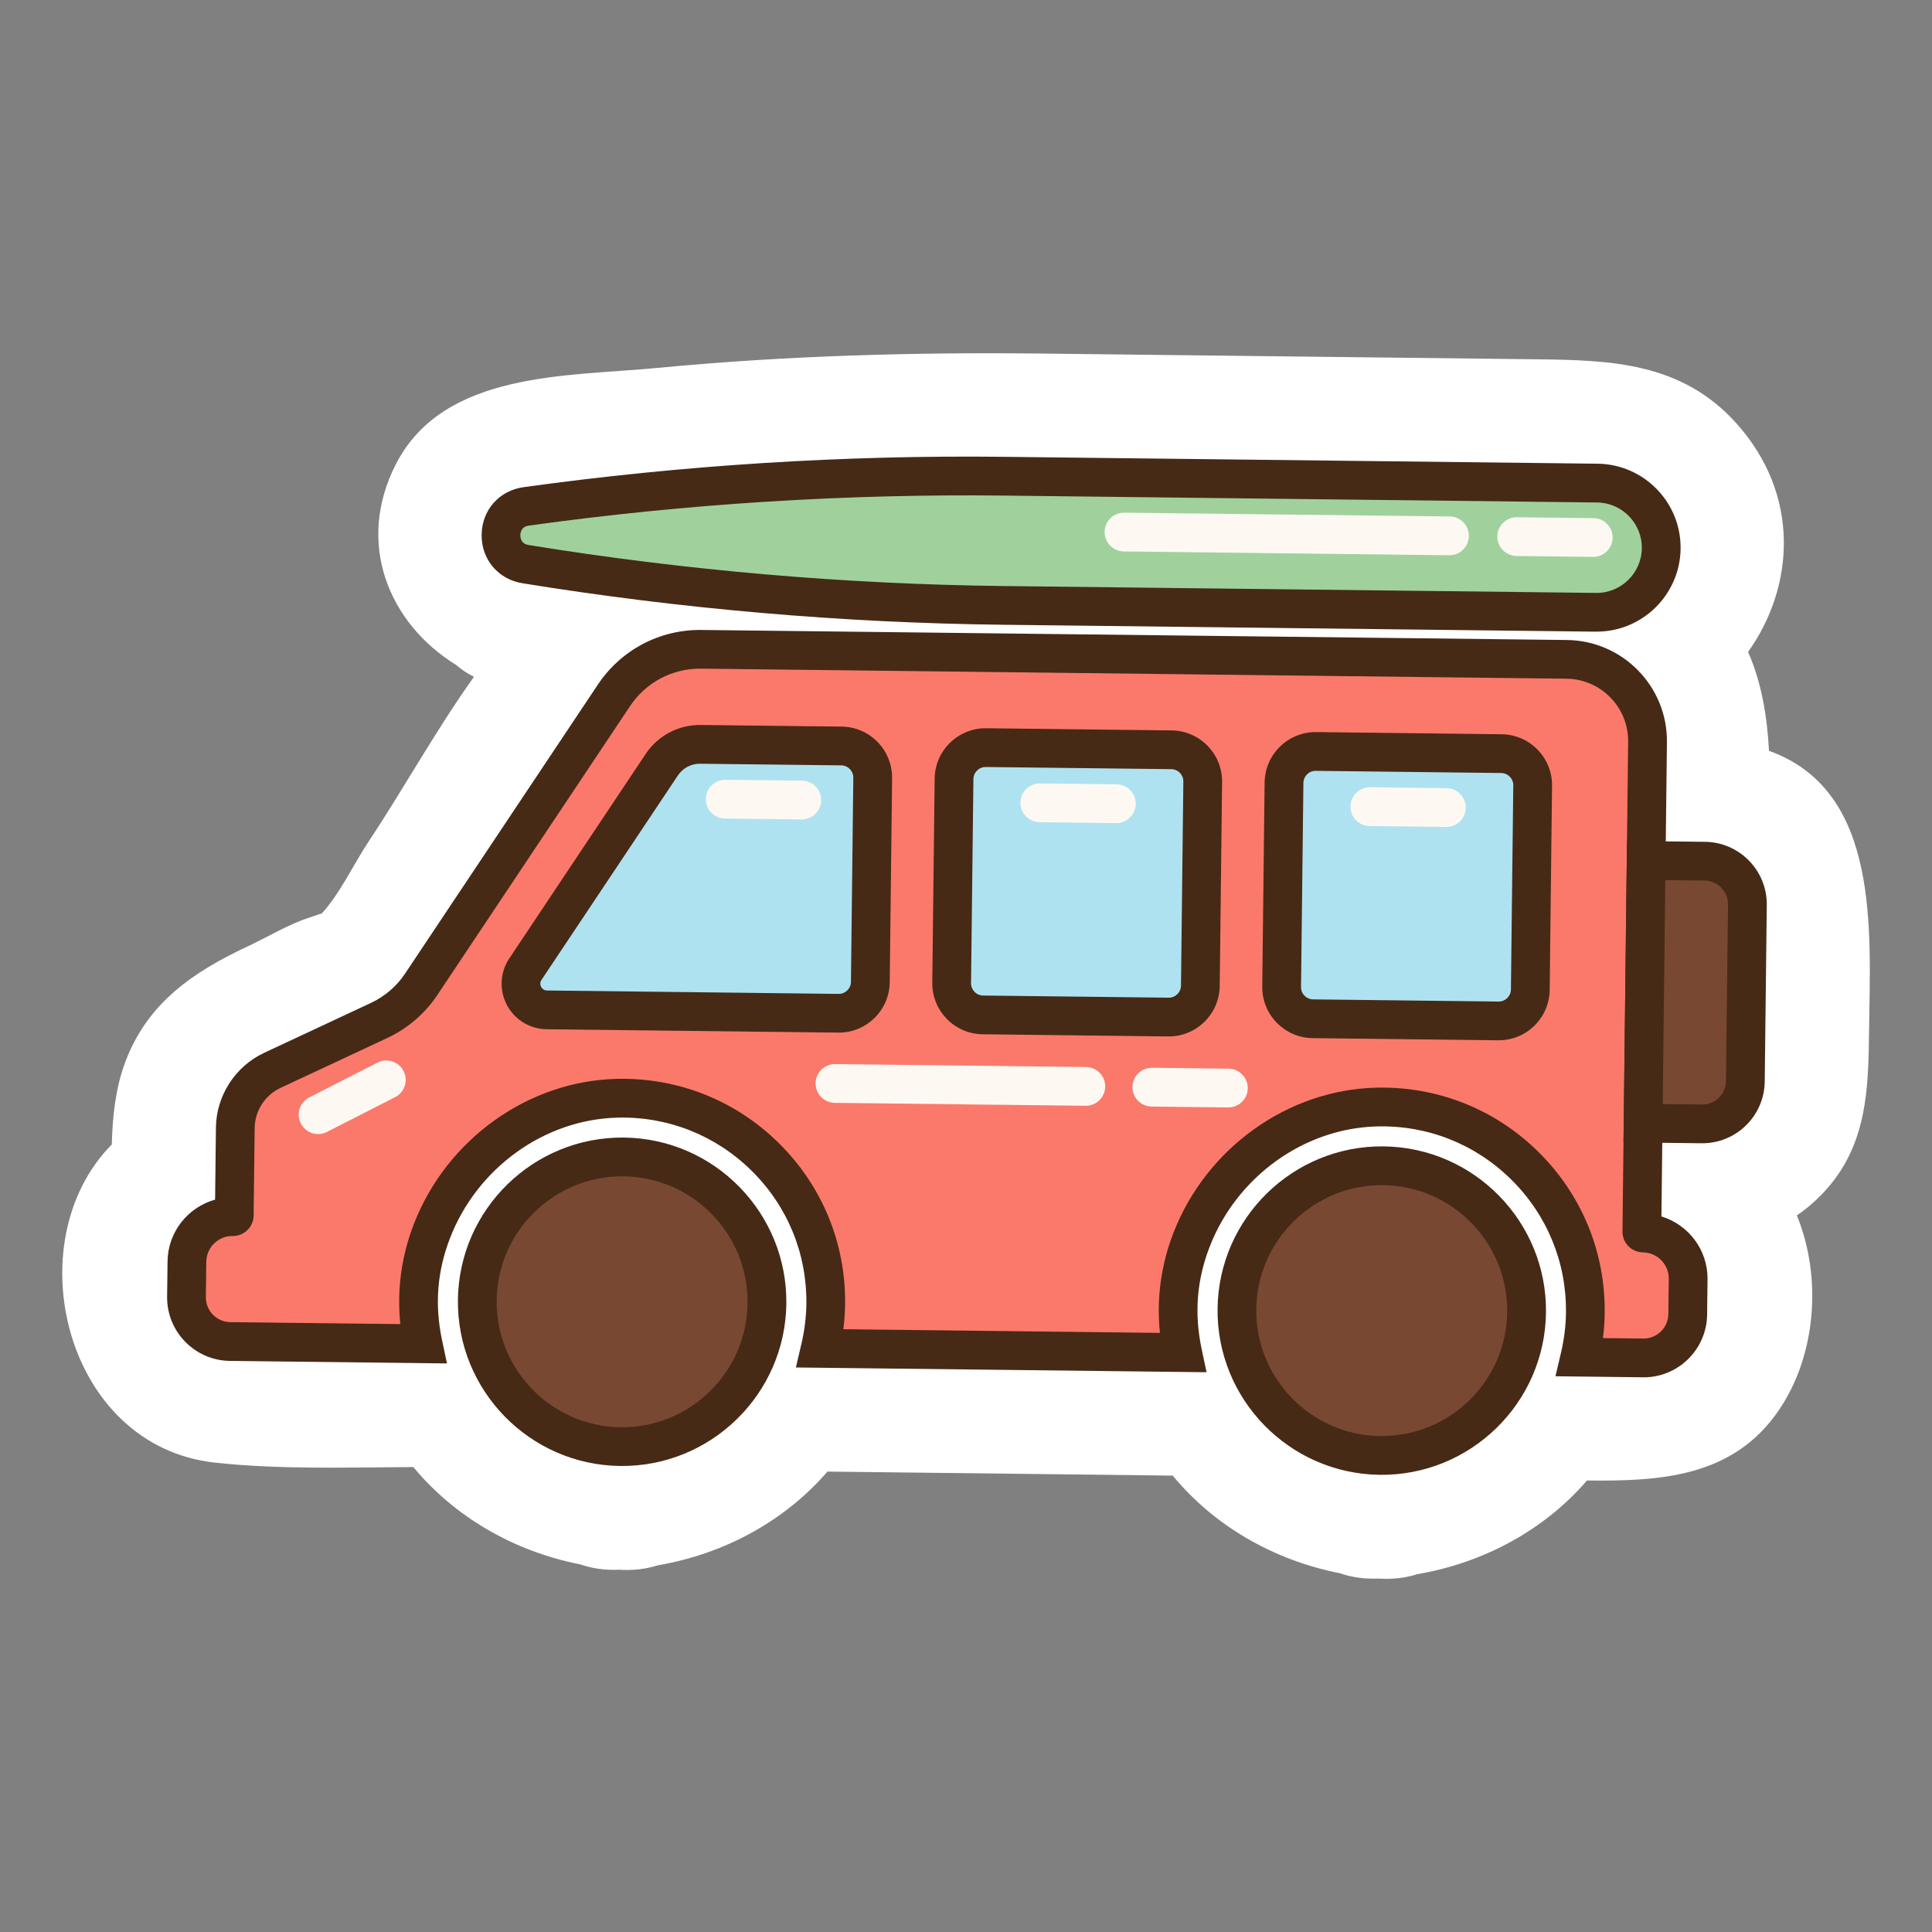 <?xml version="1.0" encoding="UTF-8"?>
<!DOCTYPE svg PUBLIC "-//W3C//DTD SVG 1.1//EN" "http://www.w3.org/Graphics/SVG/1.1/DTD/svg11.dtd">
<!-- Creator: CorelDRAW -->
<svg xmlns="http://www.w3.org/2000/svg" xml:space="preserve" width="80px" height="80px" style="shape-rendering:geometricPrecision; text-rendering:geometricPrecision; image-rendering:optimizeQuality; fill-rule:evenodd; clip-rule:evenodd"
viewBox="0 0 80 80"
 xmlns:xlink="http://www.w3.org/1999/xlink">
 <rect x="0" y="0" width="80" height="80" fill="#808080" stroke="none"/>
 <defs>
  <style type="text/css">
   <![CDATA[
    .fil7 {fill:none}
    .fil2 {fill:#462A16;fill-rule:nonzero}
    .fil1 {fill:#794833;fill-rule:nonzero}
    .fil5 {fill:#A0D19C;fill-rule:nonzero}
    .fil4 {fill:#AFE2F0;fill-rule:nonzero}
    .fil3 {fill:#FB796B;fill-rule:nonzero}
    .fil6 {fill:#FDF9F2;fill-rule:nonzero}
    .fil0 {fill:white;fill-rule:nonzero}
   ]]>
  </style>
   <clipPath id="id0">
    <path d="M-0 0l80 0 0 80 -80 0 0 -80z"/>
   </clipPath>
 </defs>
 <g id="Camada_x0020_1">
  <g>
  </g>
  <g style="clip-path:url(#id0)">
   <g>
    <g id="_292301192">
     <path id="_518035376" class="fil0" d="M73.251 31.09c-0.08,-1.441 -0.308,-2.829 -0.867,-4.094 1.938,-2.718 2.176,-6.525 -0.503,-9.488 -2.258,-2.496 -5.166,-2.595 -8.231,-2.63 -6.813,-0.079 -13.627,-0.158 -20.439,-0.237 -5.336,-0.061 -10.661,0.083 -15.976,0.593 -3.725,0.358 -8.856,0.122 -10.839,3.98 -1.68,3.268 -0.307,6.594 2.492,8.321 0.226,0.195 0.471,0.361 0.738,0.489 -1.596,2.236 -2.961,4.722 -4.369,6.832 -0.605,0.906 -1.188,2.172 -1.954,2.991 0.012,-0.04 -0.152,0.039 -0.509,0.154 -0.853,0.275 -1.713,0.801 -2.524,1.18 -2.258,1.056 -4.178,2.346 -5.093,4.823 -0.404,1.094 -0.516,2.236 -0.548,3.387 -3.983,4.024 -1.956,12.494 4.269,13.173 2.7,0.294 5.483,0.195 8.218,0.184 1.701,2.056 4.153,3.488 6.908,4.029 0.47,0.163 1.003,0.248 1.609,0.222 0.599,0.039 1.13,-0.032 1.602,-0.182 2.779,-0.475 5.275,-1.85 7.028,-3.882 4.766,0.056 9.532,0.111 14.297,0.167 1.7,2.063 4.156,3.498 6.918,4.041 0.47,0.163 1.003,0.248 1.609,0.222 0.599,0.04 1.13,-0.032 1.602,-0.182 2.778,-0.475 5.273,-1.847 7.024,-3.879 3.002,0.034 6.043,-0.12 7.943,-2.907 1.547,-2.269 1.802,-5.49 0.748,-8.069 0.459,-0.313 0.896,-0.696 1.304,-1.171 1.592,-1.857 1.658,-4.076 1.685,-6.382 0.048,-4.239 0.489,-10.022 -4.141,-11.684z"/>
     <path id="_518044472" class="fil1" d="M31.758 53.974c-0.038,3.312 -2.754,5.966 -6.066,5.927 -3.312,-0.039 -5.966,-2.754 -5.927,-6.066 0.038,-3.313 2.754,-5.966 6.066,-5.928 3.312,0.039 5.966,2.754 5.927,6.067z"/>
     <path id="_518043536" class="fil2" d="M25.682 60.703c-3.749,-0.043 -6.764,-3.129 -6.721,-6.878 0.044,-3.75 3.129,-6.764 6.879,-6.721 3.749,0.044 6.764,3.129 6.721,6.878 -0.044,3.75 -3.13,6.764 -6.879,6.721zm0.139 -11.993l0 0c-2.864,-0.033 -5.222,2.269 -5.255,5.133 -0.033,2.865 2.27,5.222 5.134,5.256 2.864,0.033 5.222,-2.27 5.255,-5.134 0.033,-2.864 -2.27,-5.222 -5.134,-5.255z"/>
     <path id="_518043176" class="fil3" d="M68.043 51.056c-0.032,-0.001 -0.058,-0.022 -0.058,-0.054 0.012,-0.946 0.163,-13.968 0.236,-20.28 0.021,-1.869 -1.476,-3.399 -3.346,-3.422l-35.841 -0.416c-1.447,-0.017 -2.805,0.699 -3.607,1.903l-7.983 11.966c-0.435,0.65 -1.038,1.169 -1.747,1.5l-4.422 2.068c-0.925,0.432 -1.52,1.357 -1.532,2.378l-0.043 3.623c0,0.032 -0.027,0.057 -0.059,0.057 -1.038,-0.012 -1.891,0.821 -1.903,1.86l-0.017 1.462c-0.012,1.009 0.796,1.835 1.805,1.847l0.113 0.001 7.875 0.092c-0.304,-1.448 -0.268,-3.018 0.37,-4.665 1.23,-3.18 4.251,-5.415 7.658,-5.5 4.802,-0.12 8.704,3.765 8.649,8.527 -0.008,0.63 -0.09,1.24 -0.228,1.83l15.005 0.175c-0.305,-1.448 -0.268,-3.018 0.369,-4.665 1.231,-3.18 4.251,-5.415 7.66,-5.5 4.801,-0.119 8.704,3.765 8.648,8.527 -0.007,0.63 -0.09,1.241 -0.227,1.831l2.506 0.028 0.113 0.001c1.008,0.012 1.835,-0.796 1.847,-1.805l0.017 -1.462c0.012,-1.039 -0.82,-1.891 -1.859,-1.904z"/>
     <path id="_518035064" class="fil2" d="M68.029 57.031l-3.62 -0.043 0.228 -0.973c0.131,-0.557 0.2,-1.115 0.207,-1.657 0.024,-2.091 -0.783,-4.05 -2.27,-5.519 -1.488,-1.468 -3.465,-2.251 -5.557,-2.196 -3.02,0.076 -5.805,2.08 -6.93,4.988 -0.53,1.372 -0.64,2.75 -0.333,4.211l0.207 0.979 -17.005 -0.197 0.228 -0.974c0.13,-0.556 0.2,-1.114 0.206,-1.656 0.025,-2.091 -0.782,-4.051 -2.27,-5.519 -1.488,-1.468 -3.468,-2.251 -5.555,-2.196 -3.021,0.076 -5.806,2.08 -6.931,4.988 -0.53,1.371 -0.64,2.748 -0.333,4.211l0.207 0.979 -8.99 -0.105c-1.449,-0.017 -2.615,-1.209 -2.598,-2.659l0.018 -1.462c0.014,-1.221 0.847,-2.245 1.969,-2.557l0.034 -2.982c0.015,-1.321 0.798,-2.536 1.995,-3.096l4.423 -2.067c0.575,-0.269 1.067,-0.691 1.417,-1.219l7.983 -11.966c0.958,-1.435 2.559,-2.28 4.285,-2.259l35.841 0.416c2.309,0.027 4.166,1.925 4.139,4.233l-0.228 19.636c1.115,0.338 1.923,1.381 1.909,2.602l-0.017 1.462c-0.017,1.449 -1.209,2.615 -2.659,2.598zm-1.654 -1.624l0 0 1.671 0.019c0.565,0.007 1.03,-0.448 1.036,-1.012l0.018 -1.462c0.006,-0.594 -0.472,-1.084 -1.068,-1.093 -0.474,-0.006 -0.855,-0.394 -0.849,-0.866l0.235 -20.28c0.017,-1.422 -1.128,-2.593 -2.552,-2.609l-35.841 -0.417c-1.18,-0.013 -2.276,0.565 -2.932,1.546l-7.982 11.966c-0.515,0.772 -1.232,1.389 -2.074,1.782l-4.422 2.067c-0.641,0.301 -1.062,0.952 -1.07,1.661l-0.043 3.623c-0.005,0.474 -0.396,0.855 -0.87,0.849 -0.594,-0.006 -1.084,0.472 -1.09,1.068l-0.018 1.462c-0.006,0.565 0.448,1.029 1.012,1.036l7.041 0.081c-0.146,-1.414 0.041,-2.803 0.559,-4.142 1.356,-3.504 4.727,-5.922 8.388,-6.012 2.53,-0.064 4.922,0.88 6.722,2.656 1.801,1.779 2.778,4.15 2.748,6.68 -0.005,0.34 -0.028,0.685 -0.072,1.03l13.108 0.152c-0.146,-1.413 0.041,-2.802 0.559,-4.141 1.357,-3.506 4.728,-5.922 8.388,-6.013 2.532,-0.063 4.922,0.88 6.723,2.658 1.801,1.778 2.777,4.15 2.747,6.68 -0.004,0.339 -0.028,0.684 -0.072,1.03z"/>
     <path id="_518042000" class="fil1" d="M63.212 54.339c-0.038,3.312 -2.754,5.966 -6.066,5.927 -3.312,-0.038 -5.966,-2.754 -5.927,-6.066 0.038,-3.312 2.754,-5.966 6.066,-5.927 3.312,0.038 5.966,2.754 5.927,6.066z"/>
     <path id="_518040320" class="fil2" d="M57.136 61.069c-3.749,-0.044 -6.763,-3.13 -6.719,-6.879 0.043,-3.749 3.129,-6.764 6.878,-6.721 3.749,0.044 6.764,3.129 6.721,6.879 -0.044,3.749 -3.13,6.763 -6.879,6.721zm0.139 -11.994l0 0c-2.864,-0.033 -5.222,2.27 -5.255,5.134 -0.033,2.864 2.27,5.222 5.134,5.255 2.864,0.033 5.222,-2.27 5.255,-5.134 0.033,-2.864 -2.27,-5.222 -5.134,-5.255z"/>
     <path id="_280706640" class="fil4" d="M21.754 40.131l5.648 -8.466c0.357,-0.534 0.959,-0.852 1.602,-0.845l5.841 0.069c0.723,0.008 1.302,0.6 1.293,1.323l-0.098 8.452c-0.008,0.722 -0.601,1.3 -1.323,1.292l-12.073 -0.141c-0.86,-0.009 -1.367,-0.97 -0.889,-1.684z"/>
     <path id="_518045552" class="fil2" d="M34.707 42.758l-12.073 -0.139c-0.692,-0.008 -1.323,-0.393 -1.646,-1.006 -0.322,-0.613 -0.285,-1.351 0.1,-1.926l5.647 -8.466c0.509,-0.763 1.361,-1.212 2.278,-1.201l5.841 0.067c1.163,0.014 2.099,0.972 2.086,2.134l-0.098 8.453c-0.014,1.163 -0.971,2.099 -2.134,2.085zm-5.713 -11.134l0 0c-0.372,-0.005 -0.718,0.177 -0.925,0.488l-5.648 8.465c-0.08,0.122 -0.044,0.232 -0.014,0.287 0.03,0.056 0.1,0.149 0.246,0.15l12.072 0.141c0.279,0.004 0.508,-0.221 0.511,-0.5l0.098 -8.452c0.004,-0.279 -0.221,-0.508 -0.5,-0.511l-5.841 -0.067z"/>
     <path id="_518046128" class="fil4" d="M48.38 42.114l-7.682 -0.089c-0.722,-0.008 -1.3,-0.601 -1.292,-1.323l0.098 -8.452c0.008,-0.723 0.6,-1.302 1.323,-1.293l7.682 0.09c0.722,0.008 1.3,0.6 1.292,1.323l-0.098 8.452c-0.008,0.723 -0.6,1.302 -1.323,1.292z"/>
     <path id="_518035280" class="fil2" d="M48.371 42.917l-7.682 -0.09c-1.163,-0.013 -2.099,-0.971 -2.085,-2.134l0.098 -8.452c0.013,-1.163 0.971,-2.099 2.134,-2.086l7.682 0.09c1.163,0.013 2.099,0.971 2.086,2.134l-0.098 8.452c-0.014,1.163 -0.972,2.099 -2.135,2.086zm-7.553 -11.157l0 0c-0.279,-0.004 -0.508,0.221 -0.511,0.5l-0.098 8.452c-0.002,0.279 0.221,0.508 0.5,0.511l7.682 0.089c0.279,0.004 0.508,-0.221 0.511,-0.5l0.098 -8.452c0.004,-0.279 -0.221,-0.508 -0.5,-0.511l-7.682 -0.089z"/>
     <path id="_518036432" class="fil4" d="M62.044 42.274l-7.682 -0.09c-0.723,-0.008 -1.302,-0.6 -1.293,-1.323l0.099 -8.452c0.008,-0.722 0.6,-1.3 1.322,-1.292l7.683 0.089c0.722,0.008 1.3,0.601 1.292,1.323l-0.098 8.452c-0.008,0.723 -0.601,1.302 -1.323,1.293z"/>
     <path id="_518036528" class="fil2" d="M62.035 43.076l-7.682 -0.089c-1.163,-0.014 -2.099,-0.972 -2.086,-2.135l0.098 -8.452c0.014,-1.163 0.971,-2.099 2.134,-2.086l7.683 0.09c1.162,0.013 2.099,0.971 2.085,2.134l-0.098 8.452c-0.013,1.165 -0.971,2.1 -2.134,2.086zm-7.554 -11.157l0 0c-0.278,-0.004 -0.507,0.221 -0.51,0.5l-0.098 8.452c-0.004,0.279 0.221,0.508 0.498,0.511l7.683 0.09c0.278,0.002 0.508,-0.221 0.51,-0.5l0.098 -8.453c0.004,-0.278 -0.221,-0.508 -0.498,-0.51l-7.683 -0.09z"/>
     <path id="_518036264" class="fil1" d="M70.594 35.659l-2.43 -0.027 -0.126 10.877 2.43 0.027c0.985,0.012 1.793,-0.777 1.805,-1.762l0.084 -7.31c0.012,-0.985 -0.777,-1.793 -1.762,-1.805z"/>
     <path id="_518036840" class="fil2" d="M70.459 47.34l-3.233 -0.038 0.145 -12.482 3.232 0.038c1.426,0.017 2.572,1.191 2.556,2.616l-0.085 7.31c-0.017,1.426 -1.189,2.572 -2.615,2.556zm-1.609 -1.624l0 0 1.626 0.019c0.541,0.006 0.986,-0.429 0.992,-0.97l0.085 -7.31c0.006,-0.541 -0.429,-0.986 -0.97,-0.992l-1.626 -0.019 -0.107 9.272z"/>
     <path id="_518036624" class="fil5" d="M66.083 25.353l-24.559 -0.285c-6.62,-0.077 -13.226,-0.648 -19.761,-1.709 -1.37,-0.222 -1.348,-2.2 0.027,-2.392 6.559,-0.908 13.175,-1.325 19.797,-1.248l24.558 0.285c1.478,0.018 2.661,1.228 2.645,2.706 -0.018,1.478 -1.23,2.661 -2.706,2.643z"/>
     <path id="_518036072" class="fil2" d="M66.073 26.156l-24.558 -0.286c-6.639,-0.077 -13.328,-0.656 -19.882,-1.719 -1.008,-0.163 -1.702,-0.99 -1.69,-2.009 0.012,-1.02 0.726,-1.83 1.736,-1.969 6.575,-0.912 13.277,-1.335 19.916,-1.257l24.558 0.285c1.917,0.022 3.46,1.6 3.437,3.517 -0.022,1.917 -1.6,3.458 -3.517,3.437zm-24.497 -5.635l0 0c-6.56,-0.076 -13.18,0.341 -19.678,1.243 -0.301,0.041 -0.35,0.267 -0.351,0.398 -0.001,0.13 0.041,0.357 0.343,0.406 6.475,1.05 13.085,1.622 19.642,1.698l24.559 0.285c1.032,0.012 1.882,-0.819 1.893,-1.851 0.012,-1.032 -0.819,-1.882 -1.851,-1.893l-24.558 -0.286z"/>
     <path id="_518036168" class="fil6" d="M62 22.211c0.006,-0.443 0.369,-0.798 0.813,-0.793l3.169 0.037c0.443,0.005 0.798,0.369 0.794,0.811 -0.006,0.443 -0.37,0.798 -0.813,0.794l-3.169 -0.038c-0.443,-0.005 -0.798,-0.369 -0.794,-0.811z"/>
     <path id="_518036936" class="fil6" d="M42.255 33.233c0.005,-0.443 0.369,-0.797 0.811,-0.793l3.169 0.037c0.444,0.006 0.798,0.369 0.794,0.811 -0.006,0.444 -0.369,0.798 -0.811,0.794l-3.17 -0.037c-0.443,-0.006 -0.798,-0.369 -0.793,-0.813z"/>
     <path id="_518048408" class="fil6" d="M46.893 45.008c0.005,-0.444 0.369,-0.798 0.811,-0.794l3.169 0.037c0.444,0.006 0.798,0.369 0.794,0.813 -0.006,0.443 -0.369,0.797 -0.811,0.793l-3.17 -0.037c-0.443,-0.006 -0.798,-0.369 -0.793,-0.811z"/>
     <path id="_518810128" class="fil6" d="M33.771 44.856c0.006,-0.444 0.369,-0.798 0.813,-0.794l10.386 0.12c0.443,0.006 0.798,0.369 0.794,0.811 -0.006,0.444 -0.369,0.798 -0.813,0.794l-10.386 -0.12c-0.443,-0.006 -0.798,-0.369 -0.794,-0.811z"/>
     <path id="_283390384" class="fil6" d="M55.918 33.393c0.006,-0.443 0.369,-0.798 0.811,-0.794l3.17 0.038c0.443,0.005 0.798,0.369 0.793,0.811 -0.005,0.443 -0.369,0.798 -0.811,0.793l-3.169 -0.037c-0.444,-0.005 -0.798,-0.369 -0.794,-0.811z"/>
     <path id="_519630000" class="fil6" d="M29.228 33.082c0.005,-0.443 0.369,-0.797 0.811,-0.793l3.17 0.037c0.443,0.006 0.798,0.369 0.793,0.811 -0.005,0.444 -0.369,0.798 -0.811,0.794l-3.169 -0.037c-0.444,-0.006 -0.798,-0.369 -0.794,-0.813z"/>
     <path id="_518040104" class="fil6" d="M12.457 46.519c-0.202,-0.394 -0.045,-0.878 0.35,-1.078l2.824 -1.44c0.394,-0.202 0.879,-0.045 1.08,0.35 0.201,0.396 0.045,0.879 -0.351,1.08l-2.824 1.44c-0.394,0.202 -0.878,0.045 -1.078,-0.351z"/>
     <path id="_518047136" class="fil6" d="M45.74 22.022c0.005,-0.443 0.369,-0.798 0.811,-0.793l13.478 0.156c0.444,0.006 0.798,0.369 0.794,0.813 -0.005,0.443 -0.369,0.797 -0.811,0.793l-13.479 -0.157c-0.443,-0.005 -0.798,-0.369 -0.793,-0.811z"/>
    </g>
   </g>
  </g>
  <polygon class="fil7" points="-0,0 80,0 80,80 -0,80 "/>
 </g>
</svg>
